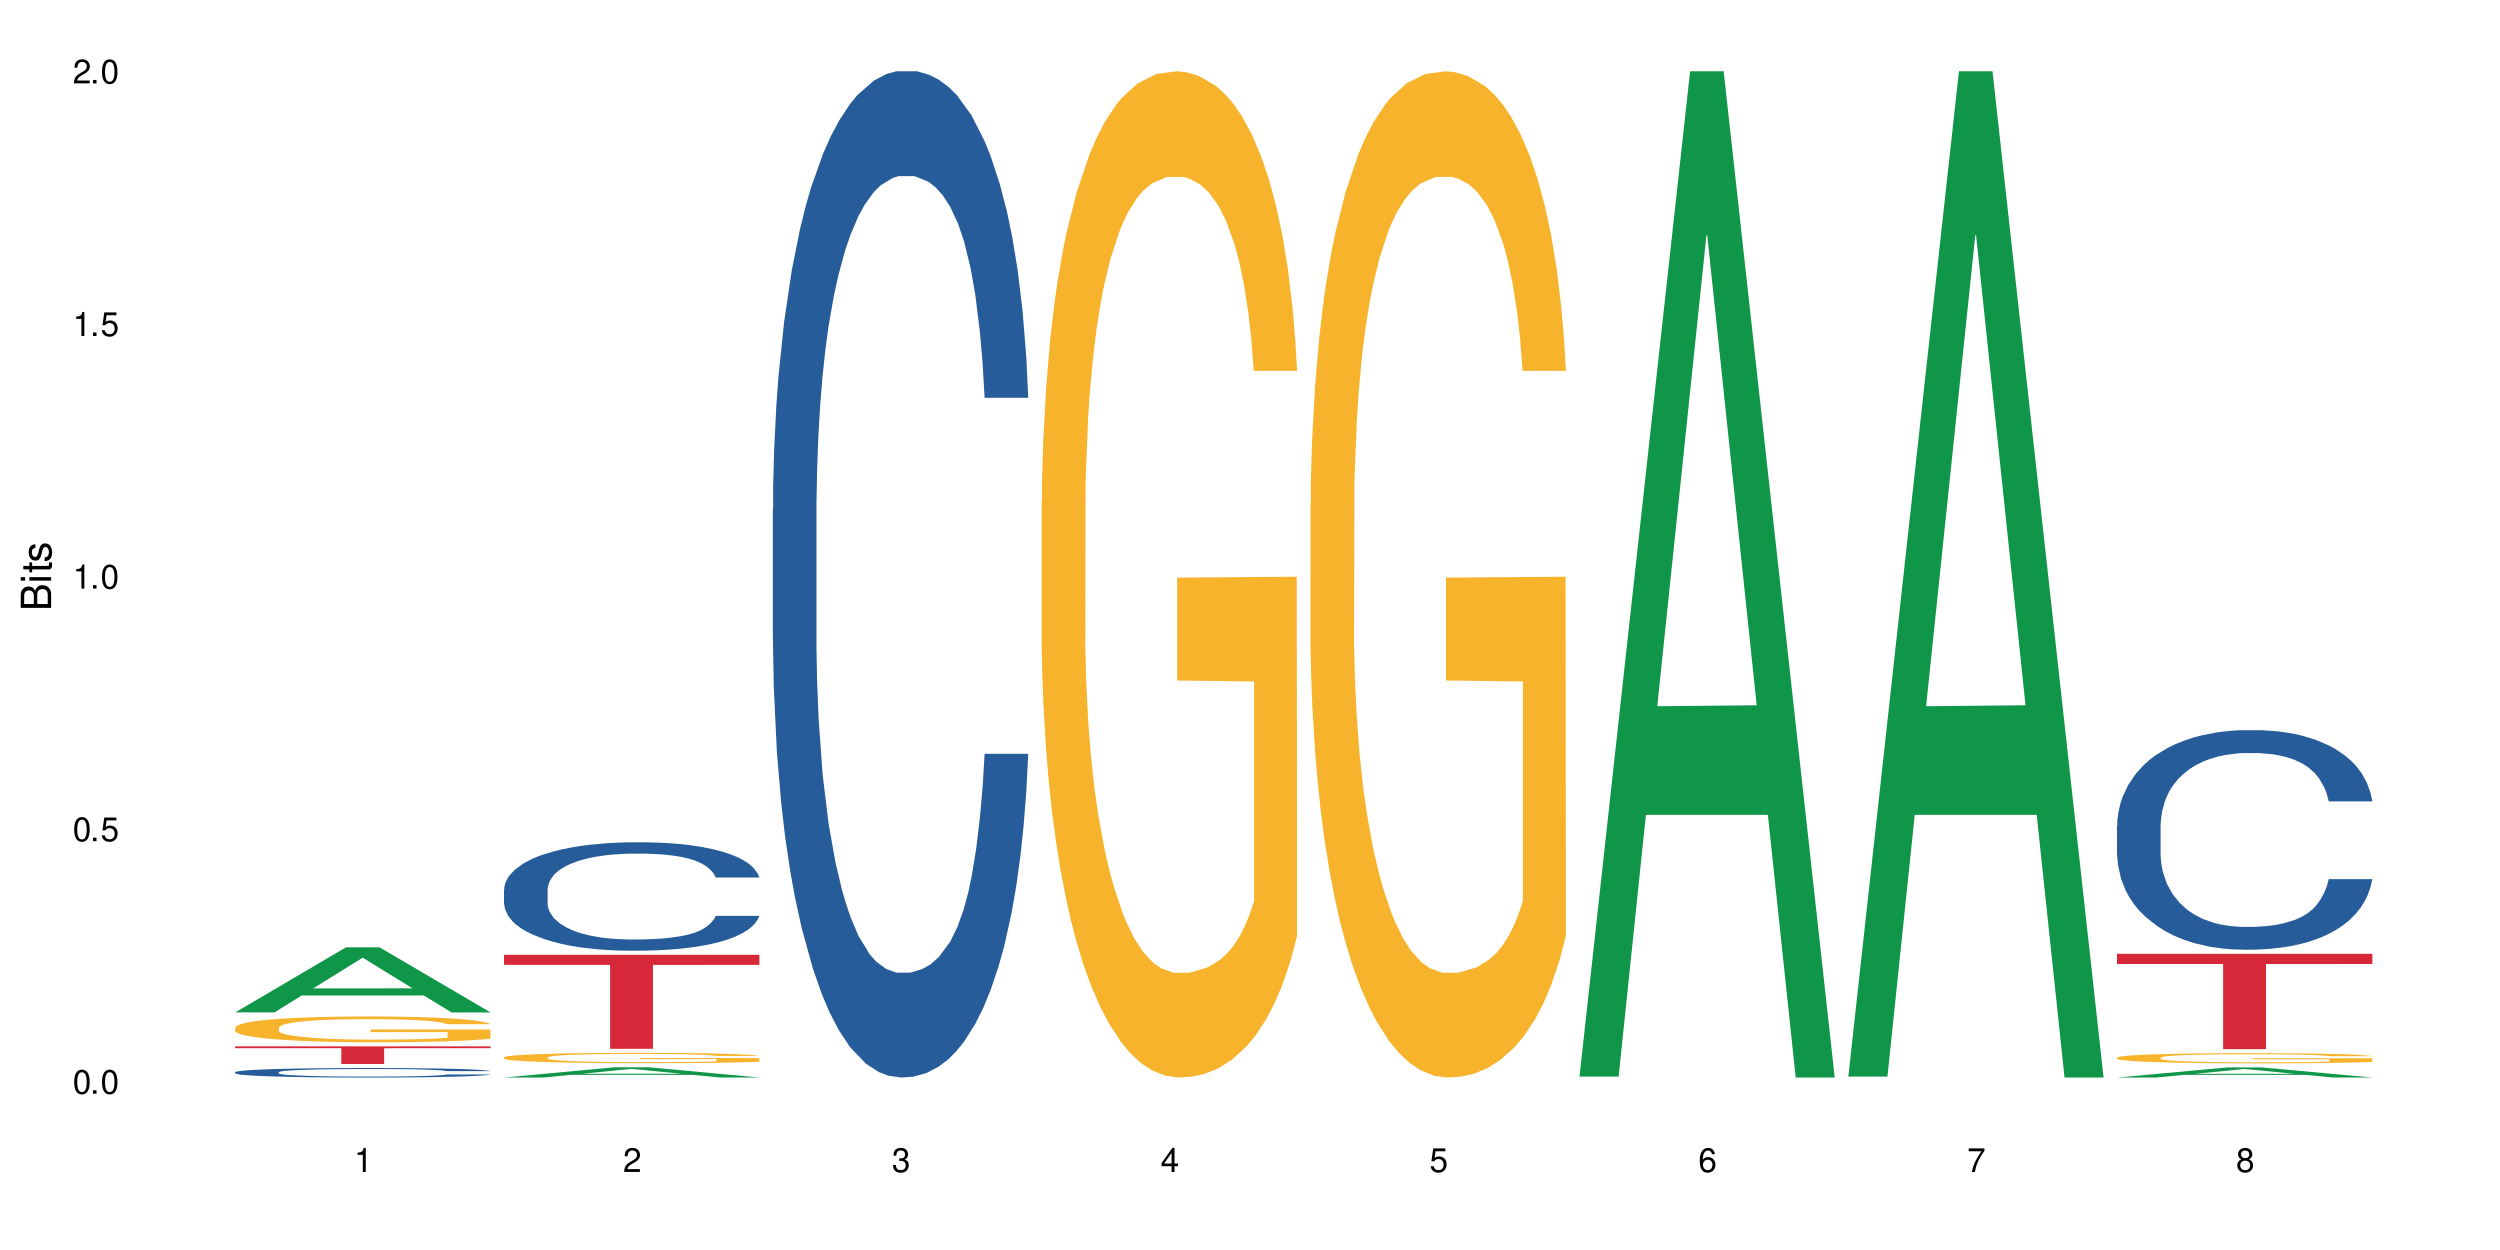 <?xml version="1.0" encoding="UTF-8"?>
<svg xmlns="http://www.w3.org/2000/svg" xmlns:xlink="http://www.w3.org/1999/xlink" width="720" height="360" viewBox="0 0 720 360">
<defs>
<g>
<g id="glyph-0-0">
</g>
<g id="glyph-0-1">
<path d="M 2.641 -6.938 C 2 -6.938 1.422 -6.656 1.078 -6.172 C 0.641 -5.562 0.406 -4.641 0.406 -3.359 C 0.406 -1.016 1.188 0.219 2.641 0.219 C 4.078 0.219 4.859 -1.016 4.859 -3.297 C 4.859 -4.641 4.656 -5.547 4.203 -6.172 C 3.844 -6.656 3.281 -6.938 2.641 -6.938 Z M 2.641 -6.188 C 3.547 -6.188 4 -5.25 4 -3.375 C 4 -1.406 3.562 -0.484 2.625 -0.484 C 1.734 -0.484 1.281 -1.438 1.281 -3.344 C 1.281 -5.25 1.734 -6.188 2.641 -6.188 Z M 2.641 -6.188 "/>
</g>
<g id="glyph-0-2">
<path d="M 1.828 -1 L 0.828 -1 L 0.828 0 L 1.828 0 Z M 1.828 -1 "/>
</g>
<g id="glyph-0-3">
<path d="M 4.562 -6.797 L 1.062 -6.797 L 0.547 -3.094 L 1.328 -3.094 C 1.719 -3.562 2.047 -3.734 2.578 -3.734 C 3.484 -3.734 4.062 -3.109 4.062 -2.094 C 4.062 -1.125 3.484 -0.531 2.578 -0.531 C 1.828 -0.531 1.375 -0.906 1.188 -1.672 L 0.328 -1.672 C 0.453 -1.109 0.547 -0.844 0.75 -0.594 C 1.125 -0.078 1.828 0.219 2.594 0.219 C 3.969 0.219 4.922 -0.781 4.922 -2.219 C 4.922 -3.562 4.031 -4.484 2.719 -4.484 C 2.25 -4.484 1.859 -4.359 1.469 -4.062 L 1.734 -5.969 L 4.562 -5.969 Z M 4.562 -6.797 "/>
</g>
<g id="glyph-0-4">
<path d="M 2.484 -4.938 L 2.484 0 L 3.328 0 L 3.328 -6.938 L 2.766 -6.938 C 2.469 -5.875 2.281 -5.734 0.984 -5.562 L 0.984 -4.938 Z M 2.484 -4.938 "/>
</g>
<g id="glyph-0-5">
<path d="M 4.859 -0.828 L 1.281 -0.828 C 1.359 -1.406 1.672 -1.781 2.5 -2.281 L 3.469 -2.828 C 4.406 -3.344 4.906 -4.062 4.906 -4.906 C 4.906 -5.484 4.672 -6.031 4.266 -6.406 C 3.859 -6.766 3.375 -6.938 2.719 -6.938 C 1.859 -6.938 1.219 -6.625 0.844 -6.031 C 0.609 -5.672 0.5 -5.234 0.484 -4.531 L 1.328 -4.531 C 1.359 -5.016 1.406 -5.281 1.531 -5.516 C 1.75 -5.938 2.188 -6.203 2.703 -6.203 C 3.469 -6.203 4.031 -5.641 4.031 -4.891 C 4.031 -4.344 3.719 -3.859 3.125 -3.516 L 2.234 -3 C 0.812 -2.172 0.406 -1.531 0.328 -0.016 L 4.859 -0.016 Z M 4.859 -0.828 "/>
</g>
<g id="glyph-0-6">
<path d="M 2.125 -3.188 L 2.578 -3.188 C 3.5 -3.188 3.984 -2.766 3.984 -1.922 C 3.984 -1.062 3.469 -0.531 2.594 -0.531 C 1.656 -0.531 1.203 -1 1.156 -2.016 L 0.312 -2.016 C 0.344 -1.453 0.438 -1.094 0.609 -0.781 C 0.953 -0.109 1.625 0.219 2.547 0.219 C 3.953 0.219 4.859 -0.625 4.859 -1.938 C 4.859 -2.828 4.516 -3.297 3.703 -3.594 C 4.344 -3.844 4.656 -4.328 4.656 -5.031 C 4.656 -6.219 3.875 -6.938 2.578 -6.938 C 1.203 -6.938 0.484 -6.172 0.453 -4.703 L 1.297 -4.703 C 1.312 -5.125 1.344 -5.359 1.453 -5.578 C 1.641 -5.969 2.062 -6.203 2.594 -6.203 C 3.344 -6.203 3.797 -5.75 3.797 -5 C 3.797 -4.516 3.609 -4.219 3.25 -4.047 C 3.016 -3.953 2.703 -3.922 2.125 -3.906 Z M 2.125 -3.188 "/>
</g>
<g id="glyph-0-7">
<path d="M 3.141 -1.672 L 3.141 0 L 3.984 0 L 3.984 -1.672 L 4.984 -1.672 L 4.984 -2.438 L 3.984 -2.438 L 3.984 -6.938 L 3.359 -6.938 L 0.266 -2.578 L 0.266 -1.672 Z M 3.141 -2.438 L 1 -2.438 L 3.141 -5.5 Z M 3.141 -2.438 "/>
</g>
<g id="glyph-0-8">
<path d="M 4.781 -5.125 C 4.609 -6.266 3.891 -6.938 2.844 -6.938 C 2.094 -6.938 1.422 -6.578 1.031 -5.953 C 0.594 -5.266 0.406 -4.422 0.406 -3.172 C 0.406 -2 0.578 -1.25 0.984 -0.641 C 1.359 -0.078 1.953 0.219 2.703 0.219 C 3.984 0.219 4.922 -0.75 4.922 -2.094 C 4.922 -3.375 4.062 -4.281 2.844 -4.281 C 2.172 -4.281 1.641 -4.031 1.281 -3.516 C 1.281 -5.234 1.828 -6.188 2.797 -6.188 C 3.391 -6.188 3.797 -5.797 3.938 -5.125 Z M 2.734 -3.531 C 3.547 -3.531 4.062 -2.953 4.062 -2.031 C 4.062 -1.156 3.484 -0.531 2.703 -0.531 C 1.922 -0.531 1.328 -1.188 1.328 -2.078 C 1.328 -2.938 1.906 -3.531 2.734 -3.531 Z M 2.734 -3.531 "/>
</g>
<g id="glyph-0-9">
<path d="M 4.984 -6.797 L 0.438 -6.797 L 0.438 -5.969 L 4.109 -5.969 C 2.5 -3.656 1.828 -2.234 1.328 0 L 2.219 0 C 2.594 -2.172 3.453 -4.047 4.984 -6.094 Z M 4.984 -6.797 "/>
</g>
<g id="glyph-0-10">
<path d="M 3.75 -3.656 C 4.469 -4.094 4.688 -4.438 4.688 -5.078 C 4.688 -6.172 3.844 -6.938 2.641 -6.938 C 1.438 -6.938 0.594 -6.172 0.594 -5.094 C 0.594 -4.438 0.812 -4.094 1.516 -3.656 C 0.734 -3.266 0.359 -2.703 0.359 -1.922 C 0.359 -0.656 1.281 0.219 2.641 0.219 C 3.984 0.219 4.922 -0.656 4.922 -1.922 C 4.922 -2.703 4.531 -3.266 3.75 -3.656 Z M 2.641 -6.188 C 3.359 -6.188 3.812 -5.75 3.812 -5.062 C 3.812 -4.406 3.344 -3.984 2.641 -3.984 C 1.922 -3.984 1.453 -4.406 1.453 -5.078 C 1.453 -5.75 1.922 -6.188 2.641 -6.188 Z M 2.641 -3.266 C 3.484 -3.266 4.062 -2.719 4.062 -1.906 C 4.062 -1.078 3.484 -0.531 2.625 -0.531 C 1.797 -0.531 1.219 -1.094 1.219 -1.906 C 1.219 -2.719 1.781 -3.266 2.641 -3.266 Z M 2.641 -3.266 "/>
</g>
<g id="glyph-1-0">
</g>
<g id="glyph-1-1">
<path d="M 0 -0.953 L 0 -4.891 C 0 -5.719 -0.234 -6.344 -0.734 -6.797 C -1.188 -7.234 -1.812 -7.469 -2.5 -7.469 C -3.547 -7.469 -4.188 -7 -4.625 -5.875 C -4.984 -6.688 -5.625 -7.094 -6.531 -7.094 C -7.172 -7.094 -7.734 -6.859 -8.141 -6.391 C -8.562 -5.922 -8.75 -5.344 -8.75 -4.5 L -8.75 -0.953 Z M -4.984 -2.062 L -7.766 -2.062 L -7.766 -4.219 C -7.766 -4.844 -7.688 -5.203 -7.453 -5.5 C -7.219 -5.812 -6.859 -5.969 -6.375 -5.969 C -5.891 -5.969 -5.531 -5.812 -5.297 -5.5 C -5.062 -5.203 -4.984 -4.844 -4.984 -4.219 Z M -0.984 -2.062 L -4 -2.062 L -4 -4.781 C -4 -5.766 -3.438 -6.359 -2.484 -6.359 C -1.547 -6.359 -0.984 -5.766 -0.984 -4.781 Z M -0.984 -2.062 "/>
</g>
<g id="glyph-1-2">
<path d="M -6.281 -1.797 L -6.281 -0.797 L 0 -0.797 L 0 -1.797 Z M -8.75 -1.797 L -8.75 -0.797 L -7.484 -0.797 L -7.484 -1.797 Z M -8.75 -1.797 "/>
</g>
<g id="glyph-1-3">
<path d="M -6.281 -3.047 L -6.281 -2.016 L -8.016 -2.016 L -8.016 -1.016 L -6.281 -1.016 L -6.281 -0.172 L -5.469 -0.172 L -5.469 -1.016 L -0.719 -1.016 C -0.078 -1.016 0.281 -1.453 0.281 -2.234 C 0.281 -2.5 0.25 -2.719 0.188 -3.047 L -0.641 -3.047 C -0.609 -2.906 -0.594 -2.766 -0.594 -2.562 C -0.594 -2.141 -0.719 -2.016 -1.156 -2.016 L -5.469 -2.016 L -5.469 -3.047 Z M -6.281 -3.047 "/>
</g>
<g id="glyph-1-4">
<path d="M -4.531 -5.25 C -5.766 -5.25 -6.469 -4.422 -6.469 -2.969 C -6.469 -1.516 -5.719 -0.562 -4.547 -0.562 C -3.562 -0.562 -3.094 -1.062 -2.734 -2.562 L -2.516 -3.484 C -2.344 -4.188 -2.094 -4.469 -1.641 -4.469 C -1.047 -4.469 -0.641 -3.875 -0.641 -3 C -0.641 -2.453 -0.797 -2 -1.062 -1.75 C -1.25 -1.594 -1.422 -1.531 -1.875 -1.469 L -1.875 -0.406 C -0.422 -0.453 0.281 -1.266 0.281 -2.922 C 0.281 -4.5 -0.5 -5.516 -1.719 -5.516 C -2.656 -5.516 -3.172 -4.984 -3.469 -3.734 L -3.703 -2.766 C -3.891 -1.953 -4.156 -1.609 -4.594 -1.609 C -5.188 -1.609 -5.547 -2.125 -5.547 -2.938 C -5.547 -3.75 -5.203 -4.172 -4.531 -4.203 Z M -4.531 -5.25 "/>
</g>
</g>
</defs>
<rect x="-72" y="-36" width="864" height="432" fill="rgb(100%, 100%, 100%)" fill-opacity="1"/>
<path fill-rule="nonzero" fill="rgb(6.275%, 58.824%, 28.235%)" fill-opacity="1" d="M 67.73 291.566 L 67.809 291.547 L 99.637 272.828 L 109.301 272.828 L 141.281 291.582 L 130.047 291.582 L 122.031 286.688 L 86.906 286.688 L 79.047 291.566 L 67.73 291.566 L 90.285 284.66 L 118.809 284.645 L 104.586 275.891 L 104.43 275.875 L 104.27 275.926 L 90.207 284.645 L 90.285 284.66 Z M 67.73 291.566 "/>
<path fill-rule="nonzero" fill="rgb(14.51%, 36.078%, 60%)" fill-opacity="1" d="M 67.73 308.785 L 67.82 308.781 L 67.82 308.723 L 68.09 308.625 L 68.719 308.504 L 69.344 308.422 L 70.961 308.273 L 73.203 308.133 L 75.535 308.02 L 77.238 307.957 L 78.766 307.906 L 82.262 307.812 L 84.504 307.766 L 86.926 307.723 L 89.887 307.68 L 92.039 307.656 L 96.883 307.617 L 100.469 307.598 L 103.25 307.59 L 109.262 307.59 L 112.848 307.602 L 115.449 307.613 L 118.32 307.633 L 120.742 307.656 L 124.957 307.711 L 128.727 307.781 L 130.43 307.82 L 133.121 307.898 L 135.184 307.973 L 136.617 308.039 L 138.234 308.133 L 139.668 308.246 L 140.746 308.371 L 141.281 308.48 L 128.727 308.48 L 128.098 308.379 L 127.379 308.301 L 126.035 308.199 L 124.688 308.125 L 122.805 308.055 L 121.102 308.008 L 118.77 307.957 L 116.707 307.93 L 114.555 307.906 L 112.488 307.891 L 108.543 307.875 L 103.969 307.875 L 102.266 307.883 L 98.766 307.902 L 96.883 307.918 L 94.191 307.953 L 92.309 307.984 L 90.066 308.035 L 88.539 308.078 L 86.656 308.145 L 85.312 308.203 L 83.785 308.285 L 82.891 308.348 L 82.082 308.418 L 81.363 308.5 L 80.828 308.586 L 80.469 308.68 L 80.289 308.77 L 80.289 309.16 L 80.469 309.25 L 80.918 309.355 L 82.082 309.508 L 83.785 309.641 L 85.762 309.746 L 87.645 309.82 L 88.719 309.855 L 90.156 309.895 L 92.398 309.945 L 95.629 309.996 L 97.512 310.016 L 100.383 310.035 L 103.34 310.047 L 107.289 310.047 L 110.785 310.035 L 113.117 310.023 L 115.539 310.004 L 118.859 309.961 L 120.922 309.922 L 122.715 309.875 L 124.062 309.824 L 124.957 309.785 L 126.305 309.707 L 127.379 309.625 L 128.188 309.535 L 128.727 309.449 L 141.281 309.449 L 140.746 309.551 L 139.938 309.648 L 139.129 309.723 L 137.875 309.809 L 136.441 309.887 L 134.375 309.973 L 132.672 310.031 L 130.43 310.094 L 128.367 310.141 L 126.125 310.184 L 122.805 310.234 L 120.652 310.258 L 118.32 310.281 L 115.539 310.301 L 112.043 310.32 L 108.273 310.328 L 104.777 310.332 L 101.008 310.328 L 98.227 310.316 L 94.551 310.293 L 89.977 310.25 L 86.656 310.203 L 84.055 310.156 L 81.812 310.105 L 79.301 310.035 L 76.074 309.926 L 74.098 309.84 L 72.754 309.77 L 71.23 309.672 L 70.152 309.586 L 68.898 309.445 L 68 309.266 L 67.73 309.129 Z M 67.73 308.785 "/>
<path fill-rule="nonzero" fill="rgb(96.863%, 70.196%, 16.863%)" fill-opacity="1" d="M 67.73 295.93 L 67.82 295.922 L 67.82 295.785 L 68.18 295.48 L 69.078 295.062 L 70.242 294.715 L 71.5 294.445 L 72.305 294.301 L 73.652 294.098 L 74.816 293.949 L 77.777 293.645 L 81.543 293.359 L 83.609 293.234 L 85.941 293.121 L 89.258 292.992 L 90.785 292.945 L 95.449 292.836 L 100.738 292.77 L 106.57 292.746 L 109.262 292.754 L 112.938 292.781 L 117.961 292.855 L 120.832 292.922 L 123.074 292.992 L 125.406 293.078 L 128.277 293.215 L 130.969 293.379 L 133.121 293.543 L 135.273 293.746 L 137.066 293.961 L 138.594 294.199 L 139.938 294.484 L 140.746 294.723 L 141.281 294.961 L 128.816 294.961 L 128.098 294.723 L 127.289 294.539 L 125.945 294.316 L 124.598 294.152 L 123.254 294.023 L 120.742 293.848 L 118.59 293.738 L 115.898 293.645 L 113.297 293.582 L 110.336 293.543 L 108.543 293.527 L 103.789 293.527 L 99.484 293.574 L 96.973 293.629 L 95.18 293.684 L 92.668 293.785 L 91.141 293.867 L 90.246 293.922 L 87.555 294.133 L 85.762 294.32 L 84.773 294.449 L 83.52 294.652 L 82.621 294.836 L 81.633 295.109 L 81.098 295.312 L 80.379 295.773 L 80.289 296.996 L 80.559 297.254 L 81.098 297.531 L 81.812 297.773 L 82.891 298.031 L 83.965 298.23 L 85.852 298.492 L 87.465 298.672 L 88.719 298.785 L 91.141 298.969 L 92.129 299.031 L 94.461 299.152 L 96.883 299.246 L 99.844 299.328 L 102.086 299.371 L 105.672 299.402 L 110.246 299.402 L 115.629 299.363 L 119.039 299.309 L 121.371 299.254 L 122.895 299.207 L 124.777 299.133 L 126.125 299.062 L 127.379 298.988 L 128.906 298.875 L 128.906 297.254 L 106.75 297.246 L 106.75 296.484 L 141.195 296.48 L 141.281 299.133 L 139.398 299.316 L 137.066 299.492 L 134.824 299.629 L 132.492 299.742 L 129.176 299.871 L 126.484 299.953 L 122.355 300.047 L 118.59 300.109 L 114.645 300.148 L 111.145 300.172 L 107.02 300.176 L 103.34 300.164 L 99.395 300.121 L 96.254 300.066 L 93.383 300 L 90.516 299.91 L 86.926 299.77 L 84.594 299.652 L 82.172 299.512 L 79.75 299.344 L 77.598 299.16 L 76.164 299.016 L 74.727 298.855 L 73.203 298.648 L 71.766 298.418 L 70.691 298.211 L 69.703 297.973 L 68.988 297.746 L 68.27 297.441 L 67.91 297.199 L 67.73 296.988 Z M 67.73 295.93 "/>
<path fill-rule="nonzero" fill="rgb(83.922%, 15.686%, 22.353%)" fill-opacity="1" d="M 67.73 301.34 L 141.281 301.34 L 141.281 301.887 L 110.629 301.891 L 110.629 306.426 L 98.297 306.426 L 98.297 301.895 L 98.117 301.887 L 67.73 301.887 Z M 67.73 301.34 "/>
<path fill-rule="nonzero" fill="rgb(6.275%, 58.824%, 28.235%)" fill-opacity="1" d="M 145.156 310.328 L 145.234 310.328 L 177.059 307.363 L 186.723 307.363 L 218.707 310.332 L 207.469 310.332 L 199.453 309.559 L 164.328 309.559 L 156.469 310.328 L 145.156 310.328 L 167.707 309.238 L 196.23 309.234 L 182.008 307.848 L 181.852 307.844 L 181.695 307.852 L 167.629 309.234 L 167.707 309.238 Z M 145.156 310.328 "/>
<path fill-rule="nonzero" fill="rgb(14.51%, 36.078%, 60%)" fill-opacity="1" d="M 145.156 256.18 L 145.242 256.152 L 145.242 255.465 L 145.512 254.383 L 146.141 253.012 L 146.77 252.07 L 148.383 250.387 L 150.625 248.758 L 152.957 247.504 L 154.664 246.762 L 156.188 246.191 L 159.684 245.137 L 161.93 244.594 L 164.352 244.109 L 167.309 243.621 L 169.461 243.336 L 174.305 242.883 L 177.895 242.68 L 180.676 242.594 L 186.684 242.594 L 190.273 242.711 L 192.875 242.852 L 195.742 243.082 L 198.164 243.336 L 202.383 243.965 L 206.148 244.766 L 207.852 245.223 L 210.543 246.105 L 212.605 246.961 L 214.043 247.703 L 215.656 248.758 L 217.094 250.043 L 218.168 251.5 L 218.707 252.727 L 206.148 252.727 L 205.52 251.586 L 204.805 250.699 L 203.457 249.531 L 202.113 248.703 L 200.23 247.875 L 198.523 247.332 L 196.191 246.789 L 194.129 246.449 L 191.977 246.191 L 189.914 246.02 L 185.969 245.848 L 181.391 245.848 L 179.688 245.906 L 176.191 246.133 L 174.305 246.336 L 171.613 246.734 L 169.73 247.105 L 167.488 247.676 L 165.965 248.16 L 164.082 248.902 L 162.734 249.559 L 161.211 250.5 L 160.312 251.215 L 159.508 252.012 L 158.789 252.953 L 158.25 253.953 L 157.891 255.008 L 157.711 256.035 L 157.711 260.461 L 157.891 261.488 L 158.34 262.688 L 159.508 264.426 L 161.211 265.938 L 163.184 267.137 L 165.066 267.992 L 166.145 268.395 L 167.578 268.852 L 169.82 269.422 L 173.051 269.992 L 174.934 270.219 L 177.805 270.449 L 180.766 270.562 L 184.711 270.562 L 188.211 270.449 L 190.543 270.305 L 192.965 270.078 L 196.281 269.59 L 198.344 269.137 L 200.141 268.594 L 201.484 268.051 L 202.383 267.594 L 203.727 266.711 L 204.805 265.738 L 205.609 264.742 L 206.148 263.77 L 218.707 263.77 L 218.168 264.91 L 217.359 266.023 L 216.555 266.852 L 215.297 267.852 L 213.863 268.734 L 211.801 269.734 L 210.094 270.391 L 207.852 271.105 L 205.789 271.645 L 203.547 272.133 L 200.23 272.703 L 198.074 272.988 L 195.742 273.246 L 192.965 273.473 L 189.465 273.672 L 185.699 273.785 L 182.199 273.816 L 178.434 273.758 L 175.652 273.645 L 171.973 273.387 L 167.398 272.875 L 164.082 272.332 L 161.48 271.789 L 159.238 271.219 L 156.727 270.449 L 153.496 269.191 L 151.523 268.223 L 150.176 267.422 L 148.652 266.309 L 147.574 265.312 L 146.32 263.715 L 145.422 261.688 L 145.156 260.117 Z M 145.156 256.18 "/>
<path fill-rule="nonzero" fill="rgb(96.863%, 70.196%, 16.863%)" fill-opacity="1" d="M 145.156 304.5 L 145.242 304.496 L 145.242 304.445 L 145.602 304.32 L 146.5 304.152 L 147.664 304.016 L 148.922 303.906 L 149.73 303.848 L 151.074 303.77 L 152.242 303.707 L 155.199 303.586 L 158.969 303.473 L 161.031 303.422 L 163.363 303.379 L 166.684 303.324 L 168.207 303.309 L 172.871 303.262 L 178.164 303.238 L 183.992 303.227 L 186.684 303.23 L 190.363 303.242 L 195.387 303.273 L 198.254 303.297 L 200.496 303.324 L 202.828 303.359 L 205.699 303.414 L 208.391 303.48 L 210.543 303.547 L 212.695 303.629 L 214.492 303.715 L 216.016 303.809 L 217.359 303.922 L 218.168 304.016 L 218.707 304.113 L 206.238 304.113 L 205.52 304.016 L 204.715 303.945 L 203.367 303.855 L 202.023 303.789 L 200.676 303.738 L 198.164 303.668 L 196.012 303.625 L 193.32 303.586 L 190.723 303.562 L 187.762 303.547 L 185.969 303.539 L 181.211 303.539 L 176.906 303.559 L 174.395 303.582 L 172.602 303.602 L 170.09 303.645 L 168.566 303.676 L 167.668 303.699 L 164.977 303.781 L 163.184 303.859 L 162.195 303.91 L 160.941 303.992 L 160.043 304.062 L 159.059 304.172 L 158.52 304.254 L 157.801 304.438 L 157.711 304.926 L 157.98 305.031 L 158.52 305.141 L 159.238 305.238 L 160.312 305.34 L 161.391 305.418 L 163.273 305.527 L 164.887 305.598 L 166.145 305.641 L 168.566 305.715 L 169.551 305.738 L 171.883 305.789 L 174.305 305.828 L 177.266 305.859 L 179.508 305.875 L 183.098 305.891 L 187.672 305.891 L 193.055 305.871 L 196.461 305.852 L 198.793 305.828 L 200.32 305.809 L 202.203 305.781 L 203.547 305.754 L 204.805 305.723 L 206.328 305.676 L 206.328 305.031 L 184.172 305.027 L 184.172 304.723 L 218.617 304.719 L 218.707 305.781 L 216.824 305.855 L 214.492 305.926 L 212.25 305.98 L 209.918 306.023 L 206.598 306.078 L 203.906 306.109 L 199.781 306.148 L 196.012 306.172 L 192.066 306.188 L 188.566 306.195 L 184.441 306.199 L 180.766 306.191 L 176.816 306.176 L 173.68 306.156 L 170.809 306.129 L 167.938 306.094 L 164.352 306.035 L 162.016 305.988 L 159.594 305.934 L 157.172 305.863 L 155.02 305.793 L 153.586 305.734 L 152.152 305.668 L 150.625 305.59 L 149.191 305.496 L 148.113 305.41 L 147.129 305.316 L 146.41 305.227 L 145.691 305.105 L 145.332 305.008 L 145.156 304.922 Z M 145.156 304.5 "/>
<path fill-rule="nonzero" fill="rgb(83.922%, 15.686%, 22.353%)" fill-opacity="1" d="M 145.156 274.98 L 218.707 274.98 L 218.707 277.879 L 188.051 277.902 L 188.051 302.062 L 175.719 302.062 L 175.719 277.93 L 175.539 277.879 L 145.156 277.879 Z M 145.156 274.98 "/>
<path fill-rule="nonzero" fill="rgb(14.51%, 36.078%, 60%)" fill-opacity="1" d="M 222.578 146.621 L 222.668 146.355 L 222.668 140 L 222.938 129.934 L 223.562 117.215 L 224.191 108.477 L 225.809 92.844 L 228.051 77.746 L 230.383 66.09 L 232.086 59.203 L 233.609 53.902 L 237.109 44.102 L 239.352 39.07 L 241.773 34.566 L 244.734 30.062 L 246.887 27.414 L 251.73 23.176 L 255.316 21.32 L 258.098 20.527 L 264.109 20.527 L 267.695 21.586 L 270.297 22.91 L 273.168 25.031 L 275.59 27.414 L 279.805 33.242 L 283.57 40.66 L 285.277 44.898 L 287.969 53.109 L 290.031 61.055 L 291.465 67.945 L 293.082 77.746 L 294.516 89.668 L 295.59 103.176 L 296.129 114.566 L 283.57 114.566 L 282.945 103.973 L 282.227 95.758 L 280.883 84.898 L 279.535 77.215 L 277.652 69.535 L 275.949 64.5 L 273.617 59.469 L 271.551 56.289 L 269.398 53.902 L 267.336 52.316 L 263.391 50.727 L 258.816 50.727 L 257.109 51.254 L 253.613 53.375 L 251.73 55.23 L 249.039 58.938 L 247.156 62.383 L 244.914 67.68 L 243.387 72.184 L 241.504 79.07 L 240.16 85.164 L 238.633 93.906 L 237.738 100.527 L 236.93 107.945 L 236.211 116.688 L 235.672 125.957 L 235.316 135.762 L 235.137 145.297 L 235.137 186.355 L 235.316 195.895 L 235.762 207.02 L 236.93 223.18 L 238.633 237.219 L 240.605 248.344 L 242.492 256.293 L 243.566 260 L 245.004 264.238 L 247.246 269.535 L 250.473 274.836 L 252.355 276.953 L 255.227 279.074 L 258.188 280.133 L 262.133 280.133 L 265.633 279.074 L 267.965 277.75 L 270.387 275.629 L 273.707 271.125 L 275.77 266.887 L 277.562 261.855 L 278.906 256.82 L 279.805 252.582 L 281.148 244.371 L 282.227 235.363 L 283.035 226.094 L 283.57 217.086 L 296.129 217.086 L 295.59 227.684 L 294.785 238.012 L 293.977 245.695 L 292.723 254.969 L 291.285 263.18 L 289.223 272.449 L 287.52 278.543 L 285.277 285.168 L 283.215 290.199 L 280.973 294.703 L 277.652 300 L 275.5 302.648 L 273.168 305.035 L 270.387 307.152 L 266.887 309.008 L 263.121 310.066 L 259.621 310.332 L 255.855 309.801 L 253.074 308.742 L 249.398 306.359 L 244.824 301.59 L 241.504 296.559 L 238.902 291.523 L 236.66 286.227 L 234.148 279.074 L 230.918 267.418 L 228.945 258.41 L 227.602 250.992 L 226.074 240.664 L 225 231.391 L 223.742 216.555 L 222.848 197.746 L 222.578 183.18 Z M 222.578 146.621 "/>
<path fill-rule="nonzero" fill="rgb(96.863%, 70.196%, 16.863%)" fill-opacity="1" d="M 300 144.652 L 300.09 144.387 L 300.09 139.094 L 300.449 127.184 L 301.348 110.777 L 302.512 97.277 L 303.77 86.691 L 304.574 81.133 L 305.922 73.195 L 307.086 67.371 L 310.047 55.461 L 313.816 44.348 L 315.879 39.582 L 318.211 35.082 L 321.527 30.055 L 323.055 28.203 L 327.719 23.965 L 333.012 21.32 L 338.84 20.527 L 341.531 20.789 L 345.207 21.848 L 350.23 24.762 L 353.102 27.406 L 355.344 30.055 L 357.676 33.496 L 360.547 38.789 L 363.238 45.141 L 365.391 51.492 L 367.543 59.43 L 369.336 67.902 L 370.863 77.164 L 372.207 88.281 L 373.016 97.543 L 373.555 106.805 L 361.086 106.805 L 360.367 97.543 L 359.559 90.398 L 358.215 81.664 L 356.871 75.312 L 355.523 70.281 L 353.012 63.402 L 350.859 59.168 L 348.168 55.461 L 345.566 53.078 L 342.609 51.492 L 340.812 50.961 L 336.059 50.961 L 331.754 52.816 L 329.242 54.934 L 327.449 57.051 L 324.938 61.02 L 323.414 64.195 L 322.516 66.312 L 319.824 74.516 L 318.031 81.93 L 317.043 86.957 L 315.789 94.898 L 314.891 102.043 L 313.902 112.629 L 313.367 120.57 L 312.648 138.566 L 312.559 186.207 L 312.828 196.262 L 313.367 207.113 L 314.082 216.641 L 315.16 226.699 L 316.234 234.375 L 318.121 244.695 L 319.734 251.578 L 320.992 256.078 L 323.414 263.223 L 324.398 265.605 L 326.73 270.367 L 329.152 274.074 L 332.113 277.25 L 334.355 278.836 L 337.941 280.16 L 342.52 280.16 L 347.898 278.574 L 351.309 276.457 L 353.641 274.34 L 355.164 272.484 L 357.047 269.574 L 358.395 266.926 L 359.648 264.016 L 361.176 259.516 L 361.176 196.262 L 339.02 195.996 L 339.02 166.355 L 373.465 166.09 L 373.555 269.574 L 371.668 276.719 L 369.336 283.602 L 367.094 288.895 L 364.762 293.395 L 361.445 298.422 L 358.754 301.598 L 354.629 305.305 L 350.859 307.688 L 346.914 309.273 L 343.414 310.066 L 339.289 310.332 L 335.609 309.805 L 331.664 308.215 L 328.523 306.098 L 325.656 303.453 L 322.785 300.012 L 319.195 294.453 L 316.863 289.953 L 314.441 284.395 L 312.02 277.777 L 309.867 270.633 L 308.434 265.074 L 306.996 258.723 L 305.473 250.781 L 304.039 241.785 L 302.961 233.578 L 301.973 224.316 L 301.258 215.582 L 300.539 203.672 L 300.18 194.145 L 300 185.941 Z M 300 144.652 "/>
<path fill-rule="nonzero" fill="rgb(96.863%, 70.196%, 16.863%)" fill-opacity="1" d="M 377.426 144.652 L 377.516 144.387 L 377.516 139.094 L 377.871 127.184 L 378.77 110.777 L 379.938 97.277 L 381.191 86.691 L 382 81.133 L 383.344 73.195 L 384.512 67.371 L 387.469 55.461 L 391.238 44.348 L 393.301 39.582 L 395.633 35.082 L 398.953 30.055 L 400.477 28.203 L 405.141 23.965 L 410.434 21.32 L 416.262 20.527 L 418.953 20.789 L 422.633 21.848 L 427.656 24.762 L 430.527 27.406 L 432.77 30.055 L 435.102 33.496 L 437.969 38.789 L 440.66 45.141 L 442.812 51.492 L 444.969 59.43 L 446.762 67.902 L 448.285 77.164 L 449.633 88.281 L 450.438 97.543 L 450.977 106.805 L 438.508 106.805 L 437.789 97.543 L 436.984 90.398 L 435.637 81.664 L 434.293 75.312 L 432.949 70.281 L 430.438 63.402 L 428.281 59.168 L 425.594 55.461 L 422.992 53.078 L 420.031 51.492 L 418.238 50.961 L 413.484 50.961 L 409.176 52.816 L 406.664 54.934 L 404.871 57.051 L 402.359 61.02 L 400.836 64.195 L 399.938 66.312 L 397.246 74.516 L 395.453 81.93 L 394.469 86.957 L 393.211 94.898 L 392.312 102.043 L 391.328 112.629 L 390.789 120.57 L 390.07 138.566 L 389.98 186.207 L 390.25 196.262 L 390.789 207.113 L 391.508 216.641 L 392.582 226.699 L 393.66 234.375 L 395.543 244.695 L 397.156 251.578 L 398.414 256.078 L 400.836 263.223 L 401.82 265.605 L 404.156 270.367 L 406.574 274.074 L 409.535 277.25 L 411.777 278.836 L 415.367 280.16 L 419.941 280.16 L 425.324 278.574 L 428.73 276.457 L 431.062 274.34 L 432.59 272.484 L 434.473 269.574 L 435.816 266.926 L 437.074 264.016 L 438.598 259.516 L 438.598 196.262 L 416.441 195.996 L 416.441 166.355 L 450.887 166.09 L 450.977 269.574 L 449.094 276.719 L 446.762 283.602 L 444.52 288.895 L 442.188 293.395 L 438.867 298.422 L 436.176 301.598 L 432.051 305.305 L 428.281 307.688 L 424.336 309.273 L 420.84 310.066 L 416.711 310.332 L 413.035 309.805 L 409.086 308.215 L 405.949 306.098 L 403.078 303.453 L 400.207 300.012 L 396.621 294.453 L 394.289 289.953 L 391.867 284.395 L 389.445 277.777 L 387.293 270.633 L 385.855 265.074 L 384.422 258.723 L 382.895 250.781 L 381.461 241.785 L 380.383 233.578 L 379.398 224.316 L 378.68 215.582 L 377.961 203.672 L 377.605 194.145 L 377.426 185.941 Z M 377.426 144.652 "/>
<path fill-rule="nonzero" fill="rgb(6.275%, 58.824%, 28.235%)" fill-opacity="1" d="M 454.848 310.059 L 454.926 309.789 L 486.75 20.527 L 496.418 20.527 L 528.398 310.332 L 517.164 310.332 L 509.148 234.684 L 474.023 234.684 L 466.164 310.059 L 454.848 310.059 L 477.402 203.391 L 505.926 203.117 L 491.703 67.875 L 491.547 67.602 L 491.387 68.418 L 477.32 203.117 L 477.402 203.391 Z M 454.848 310.059 "/>
<path fill-rule="nonzero" fill="rgb(6.275%, 58.824%, 28.235%)" fill-opacity="1" d="M 532.27 310.059 L 532.352 309.789 L 564.176 20.527 L 573.84 20.527 L 605.824 310.332 L 594.586 310.332 L 586.57 234.684 L 551.445 234.684 L 543.586 310.059 L 532.27 310.059 L 554.824 203.391 L 583.348 203.117 L 569.125 67.875 L 568.969 67.602 L 568.812 68.418 L 554.746 203.117 L 554.824 203.391 Z M 532.27 310.059 "/>
<path fill-rule="nonzero" fill="rgb(6.275%, 58.824%, 28.235%)" fill-opacity="1" d="M 609.695 310.328 L 609.773 310.328 L 641.598 307.406 L 651.266 307.406 L 683.246 310.332 L 672.008 310.332 L 663.996 309.57 L 628.867 309.57 L 621.012 310.328 L 609.695 310.328 L 632.246 309.254 L 660.773 309.25 L 646.551 307.887 L 646.391 307.883 L 646.234 307.891 L 632.168 309.25 L 632.246 309.254 Z M 609.695 310.328 "/>
<path fill-rule="nonzero" fill="rgb(14.51%, 36.078%, 60%)" fill-opacity="1" d="M 609.695 237.809 L 609.785 237.75 L 609.785 236.363 L 610.055 234.164 L 610.68 231.391 L 611.309 229.484 L 612.922 226.07 L 615.164 222.777 L 617.5 220.234 L 619.203 218.73 L 620.727 217.574 L 624.227 215.438 L 626.469 214.336 L 628.891 213.355 L 631.852 212.371 L 634.004 211.793 L 638.848 210.871 L 642.434 210.465 L 645.215 210.293 L 651.223 210.293 L 654.812 210.523 L 657.414 210.812 L 660.285 211.273 L 662.707 211.793 L 666.922 213.066 L 670.688 214.684 L 672.395 215.609 L 675.086 217.402 L 677.148 219.137 L 678.582 220.637 L 680.195 222.777 L 681.633 225.379 L 682.707 228.328 L 683.246 230.812 L 670.688 230.812 L 670.062 228.5 L 669.344 226.707 L 667.996 224.34 L 666.652 222.66 L 664.77 220.984 L 663.066 219.887 L 660.734 218.789 L 658.668 218.094 L 656.516 217.574 L 654.453 217.227 L 650.508 216.883 L 645.934 216.883 L 644.227 216.996 L 640.73 217.461 L 638.848 217.863 L 636.156 218.672 L 634.273 219.426 L 632.027 220.582 L 630.504 221.562 L 628.621 223.066 L 627.273 224.395 L 625.75 226.305 L 624.852 227.75 L 624.047 229.367 L 623.328 231.273 L 622.789 233.297 L 622.43 235.438 L 622.254 237.52 L 622.254 246.477 L 622.43 248.559 L 622.879 250.988 L 624.047 254.512 L 625.75 257.578 L 627.723 260.004 L 629.605 261.738 L 630.684 262.547 L 632.117 263.473 L 634.363 264.629 L 637.59 265.785 L 639.473 266.246 L 642.344 266.711 L 645.305 266.941 L 649.25 266.941 L 652.75 266.711 L 655.082 266.422 L 657.504 265.957 L 660.82 264.977 L 662.887 264.051 L 664.68 262.953 L 666.023 261.855 L 666.922 260.93 L 668.266 259.137 L 669.344 257.172 L 670.152 255.148 L 670.688 253.184 L 683.246 253.184 L 682.707 255.496 L 681.902 257.75 L 681.094 259.426 L 679.84 261.449 L 678.402 263.242 L 676.34 265.266 L 674.637 266.594 L 672.395 268.039 L 670.332 269.137 L 668.086 270.121 L 664.77 271.277 L 662.617 271.855 L 660.285 272.375 L 657.504 272.836 L 654.004 273.242 L 650.238 273.473 L 646.738 273.531 L 642.973 273.414 L 640.191 273.184 L 636.516 272.664 L 631.941 271.621 L 628.621 270.523 L 626.02 269.426 L 623.777 268.27 L 621.266 266.711 L 618.035 264.168 L 616.062 262.199 L 614.719 260.582 L 613.191 258.328 L 612.117 256.305 L 610.859 253.066 L 609.965 248.965 L 609.695 245.785 Z M 609.695 237.809 "/>
<path fill-rule="nonzero" fill="rgb(96.863%, 70.196%, 16.863%)" fill-opacity="1" d="M 609.695 304.57 L 609.785 304.566 L 609.785 304.516 L 610.145 304.395 L 611.039 304.23 L 612.207 304.094 L 613.461 303.984 L 614.27 303.93 L 615.613 303.852 L 616.781 303.789 L 619.742 303.672 L 623.508 303.559 L 625.57 303.512 L 627.902 303.465 L 631.223 303.414 L 632.746 303.395 L 637.41 303.352 L 642.703 303.324 L 648.535 303.316 L 651.223 303.32 L 654.902 303.332 L 659.926 303.359 L 662.797 303.387 L 665.039 303.414 L 667.371 303.449 L 670.242 303.504 L 672.93 303.566 L 675.086 303.629 L 677.238 303.711 L 679.031 303.797 L 680.555 303.891 L 681.902 304.004 L 682.707 304.094 L 683.246 304.188 L 670.777 304.188 L 670.062 304.094 L 669.254 304.023 L 667.91 303.934 L 666.562 303.871 L 665.219 303.82 L 662.707 303.75 L 660.555 303.707 L 657.863 303.672 L 655.262 303.648 L 652.301 303.629 L 650.508 303.625 L 645.754 303.625 L 641.449 303.645 L 638.938 303.664 L 637.141 303.688 L 634.629 303.727 L 633.105 303.758 L 632.207 303.781 L 629.52 303.863 L 627.723 303.938 L 626.738 303.988 L 625.48 304.07 L 624.586 304.141 L 623.598 304.246 L 623.059 304.328 L 622.344 304.508 L 622.254 304.992 L 622.52 305.094 L 623.059 305.203 L 623.777 305.297 L 624.852 305.398 L 625.93 305.477 L 627.812 305.582 L 629.43 305.648 L 630.684 305.695 L 633.105 305.77 L 634.094 305.793 L 636.426 305.84 L 638.848 305.879 L 641.805 305.91 L 644.047 305.926 L 647.637 305.938 L 652.211 305.938 L 657.594 305.922 L 661 305.902 L 663.332 305.879 L 664.859 305.863 L 666.742 305.832 L 668.086 305.805 L 669.344 305.777 L 670.867 305.73 L 670.867 305.094 L 648.715 305.09 L 648.715 304.789 L 683.156 304.789 L 683.246 305.832 L 681.363 305.902 L 679.031 305.973 L 676.789 306.027 L 674.457 306.074 L 671.137 306.125 L 668.445 306.156 L 664.32 306.191 L 660.555 306.215 L 656.605 306.234 L 653.109 306.242 L 648.98 306.242 L 645.305 306.238 L 641.359 306.223 L 638.219 306.199 L 635.348 306.176 L 632.477 306.141 L 628.891 306.082 L 626.559 306.039 L 624.137 305.98 L 621.715 305.914 L 619.562 305.844 L 618.125 305.785 L 616.691 305.723 L 615.164 305.641 L 613.73 305.551 L 612.656 305.469 L 611.668 305.375 L 610.949 305.285 L 610.234 305.168 L 609.875 305.07 L 609.695 304.988 Z M 609.695 304.57 "/>
<path fill-rule="nonzero" fill="rgb(83.922%, 15.686%, 22.353%)" fill-opacity="1" d="M 609.695 274.695 L 683.246 274.695 L 683.246 277.633 L 652.594 277.66 L 652.594 302.152 L 640.258 302.152 L 640.258 277.684 L 640.082 277.633 L 609.695 277.633 Z M 609.695 274.695 "/>
<g fill="rgb(0%, 0%, 0%)" fill-opacity="1">
<use xlink:href="#glyph-0-1" x="20.965" y="314.993"/>
<use xlink:href="#glyph-0-2" x="25.965" y="314.993"/>
<use xlink:href="#glyph-0-1" x="28.965" y="314.993"/>
</g>
<g fill="rgb(0%, 0%, 0%)" fill-opacity="1">
<use xlink:href="#glyph-0-1" x="20.965" y="242.251"/>
<use xlink:href="#glyph-0-2" x="25.965" y="242.251"/>
<use xlink:href="#glyph-0-3" x="28.965" y="242.251"/>
</g>
<g fill="rgb(0%, 0%, 0%)" fill-opacity="1">
<use xlink:href="#glyph-0-4" x="20.965" y="169.509"/>
<use xlink:href="#glyph-0-2" x="25.965" y="169.509"/>
<use xlink:href="#glyph-0-1" x="28.965" y="169.509"/>
</g>
<g fill="rgb(0%, 0%, 0%)" fill-opacity="1">
<use xlink:href="#glyph-0-4" x="20.965" y="96.767"/>
<use xlink:href="#glyph-0-2" x="25.965" y="96.767"/>
<use xlink:href="#glyph-0-3" x="28.965" y="96.767"/>
</g>
<g fill="rgb(0%, 0%, 0%)" fill-opacity="1">
<use xlink:href="#glyph-0-5" x="20.965" y="24.024"/>
<use xlink:href="#glyph-0-2" x="25.965" y="24.024"/>
<use xlink:href="#glyph-0-1" x="28.965" y="24.024"/>
</g>
<g fill="rgb(0%, 0%, 0%)" fill-opacity="1">
<use xlink:href="#glyph-0-4" x="102.008" y="337.532"/>
</g>
<g fill="rgb(0%, 0%, 0%)" fill-opacity="1">
<use xlink:href="#glyph-0-5" x="179.43" y="337.532"/>
</g>
<g fill="rgb(0%, 0%, 0%)" fill-opacity="1">
<use xlink:href="#glyph-0-6" x="256.855" y="337.532"/>
</g>
<g fill="rgb(0%, 0%, 0%)" fill-opacity="1">
<use xlink:href="#glyph-0-7" x="334.277" y="337.532"/>
</g>
<g fill="rgb(0%, 0%, 0%)" fill-opacity="1">
<use xlink:href="#glyph-0-3" x="411.699" y="337.532"/>
</g>
<g fill="rgb(0%, 0%, 0%)" fill-opacity="1">
<use xlink:href="#glyph-0-8" x="489.125" y="337.532"/>
</g>
<g fill="rgb(0%, 0%, 0%)" fill-opacity="1">
<use xlink:href="#glyph-0-9" x="566.547" y="337.532"/>
</g>
<g fill="rgb(0%, 0%, 0%)" fill-opacity="1">
<use xlink:href="#glyph-0-10" x="643.969" y="337.532"/>
</g>
<g fill="rgb(0%, 0%, 0%)" fill-opacity="1">
<use xlink:href="#glyph-1-1" x="14.725" y="176.012"/>
<use xlink:href="#glyph-1-2" x="14.725" y="168.012"/>
<use xlink:href="#glyph-1-3" x="14.725" y="165.012"/>
<use xlink:href="#glyph-1-4" x="14.725" y="162.012"/>
</g>
</svg>
